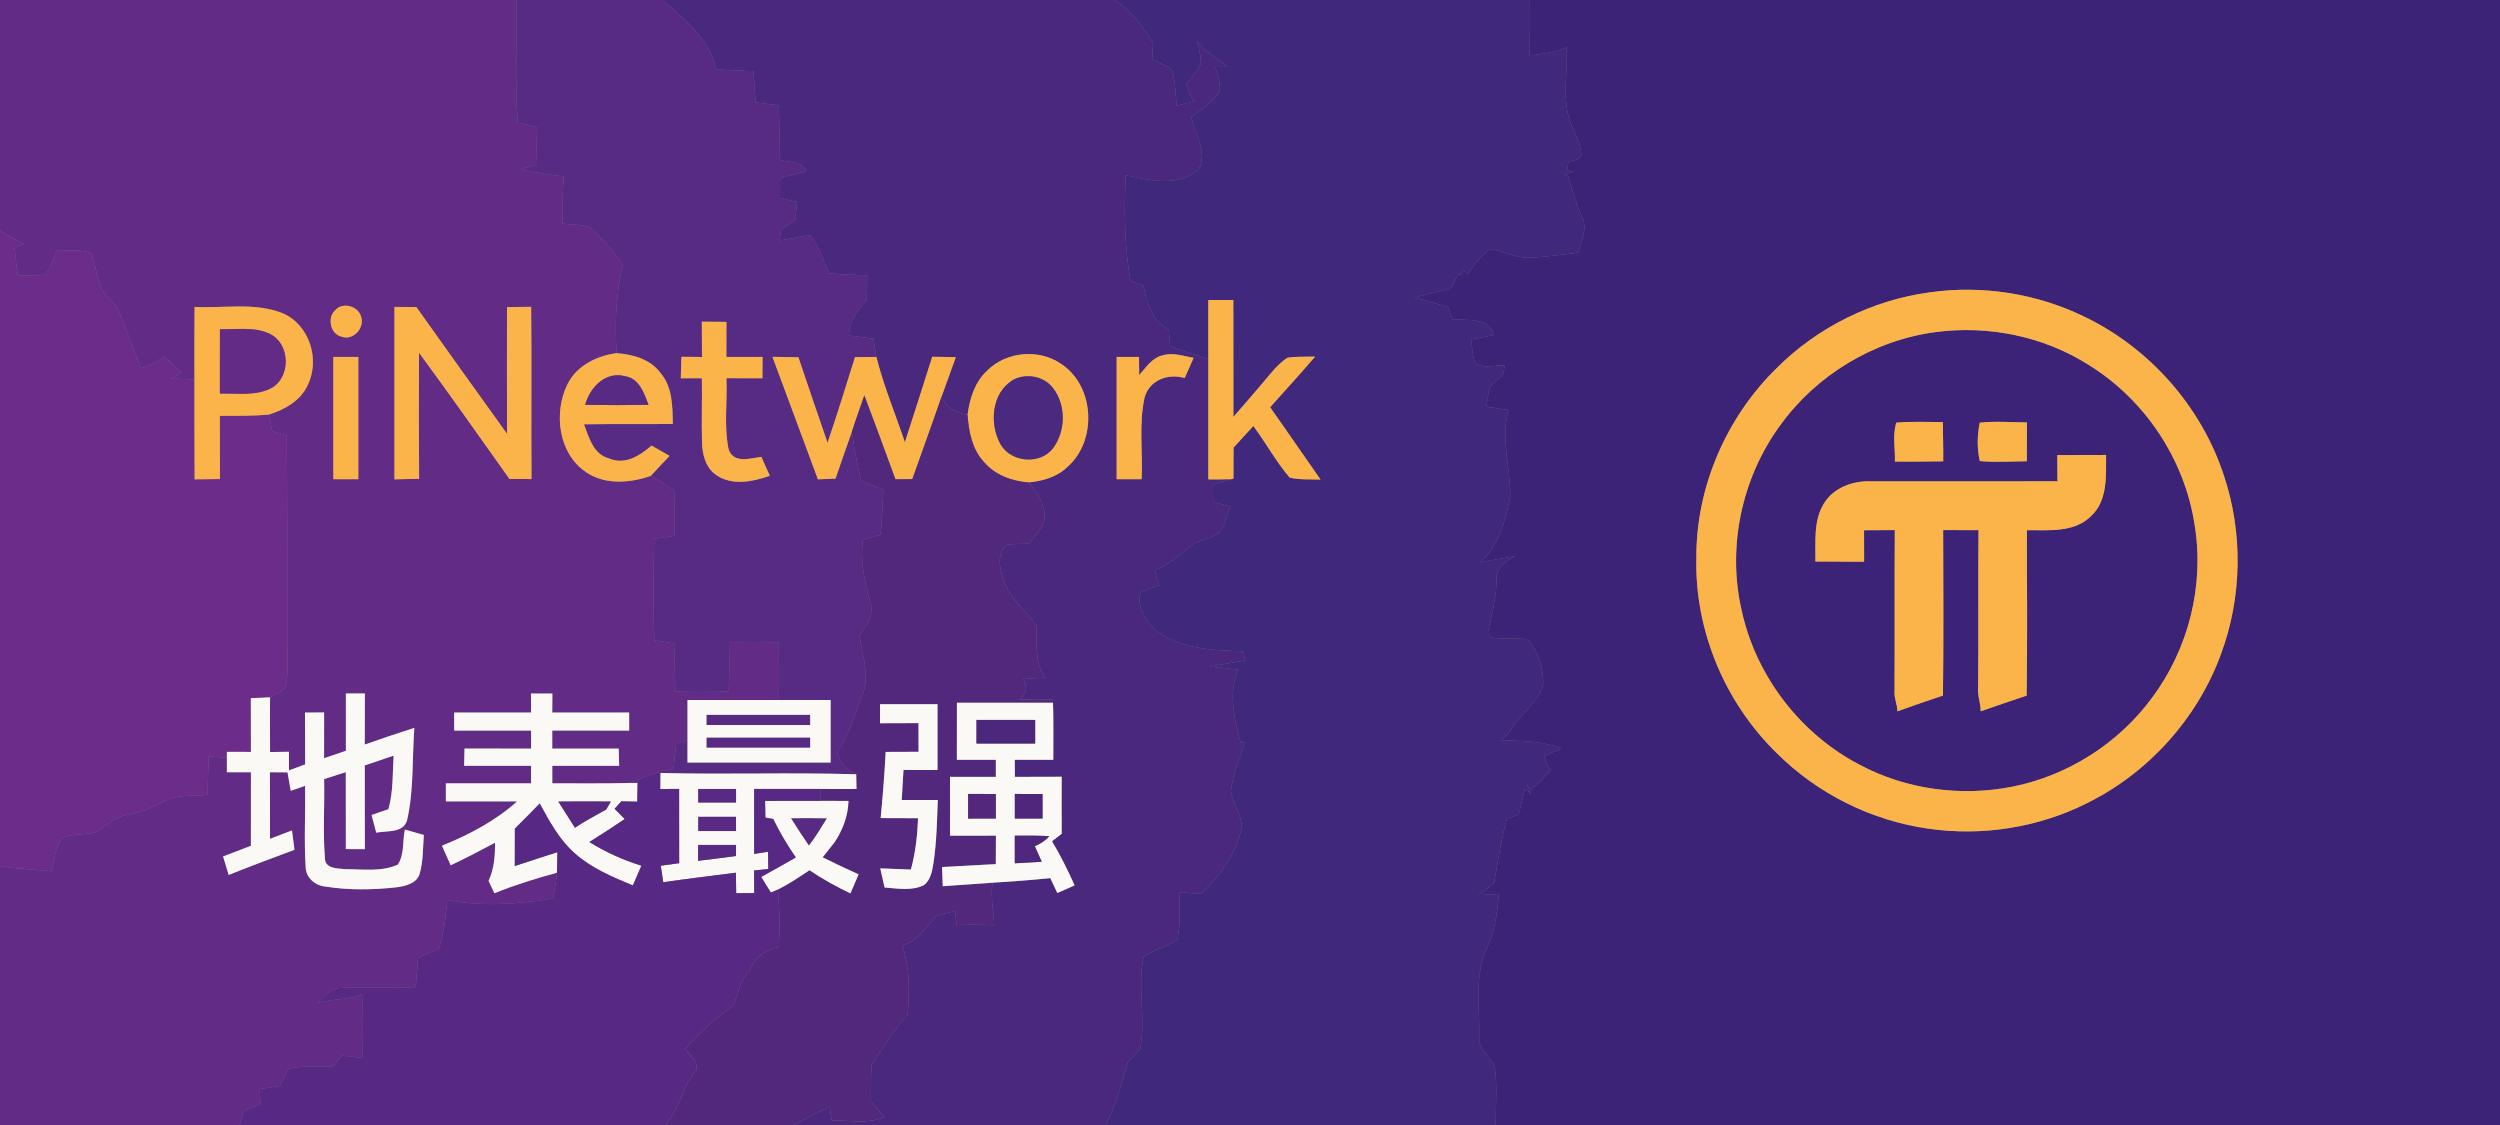 <?xml version="1.0" encoding="UTF-8" ?>
<!DOCTYPE svg PUBLIC "-//W3C//DTD SVG 1.1//EN" "http://www.w3.org/Graphics/SVG/1.1/DTD/svg11.dtd">
<svg width="600pt" height="270pt" viewBox="0 0 600 270" version="1.1" xmlns="http://www.w3.org/2000/svg">
<rect x="0" y="0" width="600" height="270" fill="#808080" stroke="none"/>
<g id="#612b86ff">
<path fill="#612b86" opacity="1.00" d=" M 0.00 0.00 L 123.92 0.00 C 124.12 9.80 123.53 19.60 124.24 29.39 C 125.80 29.77 127.36 30.17 128.93 30.55 C 128.79 33.51 128.77 36.48 128.89 39.44 C 127.55 39.85 126.21 40.26 124.88 40.67 C 128.32 41.37 131.80 41.94 135.30 42.33 C 135.02 46.09 134.99 49.86 134.99 53.63 C 137.72 54.17 141.22 53.44 143.13 55.92 C 145.41 58.31 147.58 60.82 149.52 63.49 C 147.77 70.47 147.57 77.61 147.98 84.76 C 143.23 85.39 138.44 87.73 136.21 92.18 C 132.80 99.06 133.98 108.87 140.70 113.35 C 145.29 116.43 151.20 115.94 156.19 114.21 C 158.13 115.28 159.99 116.49 161.80 117.77 C 161.87 121.37 161.94 124.98 161.87 128.59 C 160.25 128.82 158.63 129.05 157.01 129.29 C 156.84 137.41 156.73 145.54 157.03 153.67 C 158.62 153.92 160.20 154.18 161.79 154.43 C 161.88 158.27 161.98 162.12 162.09 165.96 C 166.36 166.12 170.63 166.10 174.90 165.97 C 175.00 162.02 175.13 158.07 175.20 154.12 C 179.10 154.07 183.00 154.07 186.90 154.13 C 186.95 158.75 187.01 163.38 186.92 168.00 C 179.61 168.00 172.31 168.00 165.00 168.00 C 165.00 171.24 165.00 174.47 165.00 177.71 C 164.32 177.89 162.95 178.25 162.27 178.42 C 162.06 180.47 161.85 182.51 161.63 184.56 C 160.19 184.85 158.76 185.15 157.35 185.51 C 155.23 186.11 153.26 187.11 151.22 187.90 C 145.00 188.10 138.77 187.97 132.55 188.00 C 132.55 186.59 132.55 185.19 132.55 183.79 C 137.90 183.78 143.25 183.78 148.60 183.79 C 148.56 182.41 148.52 181.04 148.49 179.66 C 143.17 179.67 137.85 179.66 132.54 179.67 C 132.54 178.22 132.54 176.78 132.54 175.33 C 138.69 175.34 144.84 175.33 151.00 175.34 C 151.00 173.89 151.00 172.44 151.00 171.00 C 144.85 171.00 138.70 170.99 132.54 171.00 C 132.55 169.48 132.56 167.96 132.57 166.44 C 130.85 166.44 129.14 166.44 127.43 166.44 C 127.44 167.96 127.45 169.47 127.46 171.00 C 121.30 170.99 115.15 171.00 109.00 171.00 C 109.00 172.45 109.00 173.90 109.00 175.35 C 115.16 175.34 121.31 175.35 127.46 175.34 C 127.46 176.78 127.46 178.22 127.46 179.67 C 122.14 179.65 116.82 179.65 111.49 179.64 C 111.46 181.03 111.43 182.41 111.39 183.80 C 116.75 183.78 122.10 183.79 127.45 183.79 C 127.45 185.19 127.45 186.59 127.45 188.00 C 120.63 188.00 113.82 188.00 107.00 188.00 C 107.00 189.45 107.00 190.89 107.01 192.34 C 112.70 192.35 118.40 192.33 124.10 192.34 C 118.85 197.06 112.57 200.33 106.07 202.97 C 106.76 204.54 107.47 206.10 108.17 207.67 C 111.77 205.97 115.30 204.13 118.80 202.25 C 118.83 205.37 118.61 208.52 117.26 211.39 C 117.71 212.39 118.18 213.38 118.65 214.38 C 123.54 212.39 128.59 210.83 133.68 209.45 C 133.47 211.53 133.11 213.60 132.74 215.66 C 124.35 216.94 115.78 217.69 107.38 215.99 C 106.88 219.86 106.65 223.81 105.41 227.54 C 103.76 228.38 102.06 229.13 100.35 229.86 C 100.14 232.21 99.95 234.56 99.76 236.92 C 93.82 237.21 87.87 236.78 81.93 237.10 C 79.40 237.03 77.78 239.21 76.17 240.81 C 79.66 239.57 83.48 240.18 86.88 238.56 C 87.20 243.66 87.16 248.78 86.94 253.89 C 85.33 253.68 83.70 253.55 82.09 253.35 C 81.34 254.22 80.58 255.09 79.83 255.97 C 76.35 255.93 72.83 255.76 69.39 256.44 C 68.53 257.77 67.82 259.20 67.14 260.64 C 65.53 260.89 63.92 261.14 62.31 261.38 C 62.37 262.61 62.44 263.84 62.51 265.07 C 61.19 265.59 59.87 266.12 58.55 266.65 C 58.22 267.77 57.87 268.88 57.50 270.00 L 0.00 270.00 L 0.00 207.84 C 4.10 208.63 8.27 208.64 12.41 209.11 C 13.18 206.41 13.11 203.18 15.08 201.01 C 17.58 200.07 20.34 200.44 22.89 199.71 C 25.57 198.18 27.90 195.81 31.10 195.44 C 34.78 194.93 37.92 192.89 41.28 191.48 C 44.07 190.86 46.95 190.96 49.79 190.81 C 49.89 187.71 49.98 184.61 50.08 181.51 C 51.53 181.63 52.99 181.75 54.45 181.87 C 54.45 183.03 54.45 184.19 54.45 185.35 C 56.37 185.34 58.29 185.36 60.22 185.35 C 60.21 191.24 60.21 197.12 60.21 203.00 C 57.98 203.85 55.76 204.70 53.54 205.55 C 53.99 207.03 54.43 208.51 54.88 209.99 C 60.11 207.89 65.39 205.92 70.67 203.95 C 70.48 202.40 70.28 200.86 70.08 199.31 C 68.32 199.98 66.56 200.65 64.80 201.32 C 64.79 195.99 64.79 190.67 64.78 185.34 C 66.19 185.35 67.59 185.36 69.00 185.37 C 69.26 186.84 69.52 188.32 69.78 189.79 C 70.64 189.49 72.35 188.90 73.21 188.60 C 73.35 195.09 72.93 201.60 73.36 208.08 C 73.38 210.56 75.53 212.48 77.90 212.75 C 83.57 213.66 89.40 213.60 95.10 212.96 C 97.23 212.68 99.94 212.10 100.70 209.77 C 101.59 206.73 101.48 203.52 101.72 200.39 C 100.20 199.95 98.69 199.52 97.17 199.09 C 96.58 201.85 97.10 205.14 95.46 207.51 C 91.57 209.29 87.04 208.60 82.87 208.60 C 81.06 208.41 78.02 208.53 77.98 205.98 C 77.46 199.66 77.94 193.31 77.79 186.98 C 79.52 186.41 81.26 185.87 82.99 185.31 C 83.00 191.47 83.00 197.63 83.00 203.78 C 84.52 203.79 86.05 203.79 87.57 203.80 C 87.53 197.10 87.56 190.40 87.55 183.70 C 89.85 182.92 92.16 182.13 94.47 181.35 C 94.20 185.64 94.41 190.04 93.21 194.22 C 91.85 194.65 90.52 195.15 89.18 195.61 C 89.55 197.02 89.93 198.43 90.30 199.84 C 92.83 199.31 96.83 200.04 97.71 196.81 C 99.35 189.58 98.89 182.05 99.44 174.69 C 95.45 175.97 91.48 177.30 87.54 178.70 C 87.55 174.61 87.55 170.53 87.57 166.44 C 86.05 166.44 84.53 166.43 83.01 166.43 C 82.99 171.02 83.00 175.61 83.01 180.20 C 81.26 180.79 79.52 181.38 77.78 181.97 C 77.79 178.31 77.79 174.65 77.79 170.99 C 76.26 170.99 74.73 171.00 73.20 171.01 C 73.21 175.15 73.22 179.30 73.24 183.45 C 71.94 183.93 70.64 184.42 69.35 184.90 C 69.35 183.41 69.35 181.91 69.35 180.42 C 67.84 180.44 66.33 180.46 64.82 180.49 C 64.82 176.11 64.74 171.73 64.82 167.36 C 66.06 166.71 67.30 166.05 68.41 165.19 C 69.49 161.24 68.85 157.06 68.94 153.02 C 68.99 136.85 68.96 120.68 68.82 104.52 C 67.66 104.16 66.49 103.81 65.33 103.46 C 65.08 102.13 64.82 100.81 64.56 99.49 C 68.25 98.32 71.98 96.28 73.73 92.66 C 76.95 86.45 74.34 77.89 67.74 75.14 C 61.06 72.52 53.69 74.03 46.70 73.67 C 46.68 79.47 46.63 85.26 46.67 91.06 C 44.79 90.98 42.90 90.92 41.02 90.85 C 41.87 90.39 42.73 89.94 43.58 89.49 C 42.18 88.15 40.77 86.82 39.33 85.52 C 37.74 86.89 35.88 87.85 33.84 88.35 C 31.88 83.52 30.14 78.61 28.17 73.78 C 26.90 72.40 25.56 71.06 24.47 69.53 C 23.22 66.77 23.00 63.68 22.01 60.84 C 19.39 59.72 16.45 60.21 13.68 60.02 C 12.82 62.03 12.25 64.23 10.84 65.95 C 8.65 66.09 6.45 66.12 4.25 66.10 C 3.99 63.86 3.73 61.62 3.46 59.38 C 4.02 59.19 5.16 58.80 5.73 58.60 C 3.79 57.57 1.86 56.53 0.00 55.36 L 0.00 0.00 M 80.47 74.43 C 78.47 76.24 79.25 80.17 81.98 80.80 C 84.69 81.84 87.55 78.75 86.68 76.09 C 86.10 73.50 82.25 72.37 80.47 74.43 M 94.67 73.66 C 94.66 87.46 94.67 101.26 94.67 115.05 C 96.64 114.98 98.61 114.95 100.59 114.92 C 100.50 104.83 100.51 94.75 100.57 84.66 C 107.93 94.67 115.08 104.82 122.27 114.95 C 124.03 114.96 125.79 114.96 127.56 114.97 C 127.46 101.19 127.62 87.42 127.48 73.64 C 125.54 73.66 123.61 73.68 121.68 73.70 C 121.66 83.84 121.66 93.98 121.69 104.12 C 114.43 93.99 107.13 83.88 99.93 73.70 C 98.18 73.69 96.43 73.67 94.67 73.66 M 80.00 85.67 C 79.99 95.45 80.00 105.22 80.00 115.00 C 82.00 115.00 84.00 115.00 86.00 115.00 C 86.00 105.22 86.00 95.45 86.00 85.67 C 84.00 85.67 82.00 85.67 80.00 85.67 Z" />
</g>
<g id="#572b84ff">
<path fill="#572b84" opacity="1.00" d=" M 123.92 0.00 L 159.12 0.00 C 164.31 4.70 170.38 9.41 171.86 16.66 C 174.85 16.85 177.84 16.97 180.84 17.07 C 180.99 19.58 181.16 22.08 181.34 24.58 C 183.20 24.80 185.06 25.04 186.93 25.26 C 186.99 29.61 187.16 33.97 187.19 38.33 C 189.36 39.08 192.66 38.53 193.53 41.21 C 191.39 41.60 189.30 42.17 187.23 42.82 C 187.21 44.37 187.20 45.93 187.20 47.49 C 188.56 47.81 189.91 48.14 191.27 48.47 C 191.13 49.88 191.05 51.30 190.88 52.71 C 189.78 53.57 188.59 54.31 187.44 55.09 C 187.33 55.96 187.23 56.82 187.13 57.69 C 189.57 57.30 192.01 56.88 194.44 56.41 C 196.59 59.15 197.66 62.45 198.96 65.63 C 202.02 65.85 205.08 65.97 208.14 66.07 C 208.12 68.06 208.10 70.06 207.96 72.05 C 205.91 74.57 203.61 76.98 203.77 80.51 C 205.73 80.77 207.68 81.03 209.64 81.29 C 209.85 82.75 210.07 84.21 210.33 85.67 C 208.62 85.65 206.91 85.72 205.20 85.71 C 203.07 92.59 200.92 99.46 198.61 106.27 C 196.27 99.43 193.90 92.60 191.61 85.74 C 189.53 85.70 187.46 85.67 185.39 85.64 C 189.01 95.44 192.69 105.23 196.30 115.04 C 197.71 114.98 199.12 114.93 200.53 114.87 C 201.78 111.09 203.15 107.35 204.46 103.59 C 204.95 107.55 205.79 111.45 206.59 115.35 C 208.40 116.09 210.21 116.83 212.01 117.58 C 211.77 121.17 211.70 124.78 211.34 128.37 C 209.93 128.74 208.53 129.12 207.12 129.51 C 206.34 134.79 207.64 139.95 208.98 145.02 C 209.87 147.88 207.63 150.27 206.30 152.56 C 206.85 157.29 209.01 162.32 206.89 166.93 C 205.05 171.56 203.76 176.47 200.92 180.63 C 201.49 183.12 203.30 184.70 205.49 185.83 C 189.82 185.34 174.14 185.93 158.47 185.51 L 157.35 185.51 C 158.76 185.15 160.19 184.85 161.63 184.56 C 161.85 182.51 162.06 180.47 162.27 178.42 C 162.95 178.25 164.32 177.89 165.00 177.71 C 165.00 179.47 165.00 181.23 165.00 183.00 C 176.45 183.00 187.90 183.00 199.35 183.00 C 199.35 178.00 199.35 173.00 199.35 168.00 C 195.21 168.00 191.06 168.00 186.92 168.00 C 187.01 163.38 186.95 158.75 186.90 154.13 C 183.00 154.07 179.10 154.07 175.20 154.12 C 175.13 158.07 175.00 162.02 174.90 165.97 C 170.63 166.10 166.36 166.12 162.09 165.96 C 161.98 162.12 161.88 158.27 161.79 154.43 C 160.20 154.18 158.62 153.92 157.03 153.67 C 156.73 145.54 156.84 137.41 157.01 129.29 C 158.63 129.05 160.25 128.82 161.87 128.59 C 161.94 124.98 161.87 121.37 161.80 117.77 C 159.99 116.49 158.13 115.28 156.19 114.21 C 157.67 112.59 159.19 111.00 160.70 109.41 C 159.26 108.58 157.81 107.76 156.37 106.94 C 153.59 109.38 149.98 111.68 146.17 110.03 C 142.40 109.04 141.34 105.02 140.16 101.83 C 147.27 101.73 154.37 101.82 161.48 101.75 C 161.39 97.56 161.43 92.92 158.54 89.54 C 156.11 86.20 151.90 85.06 147.98 84.76 C 147.57 77.61 147.77 70.47 149.52 63.49 C 147.58 60.82 145.41 58.31 143.13 55.92 C 141.22 53.44 137.72 54.17 134.99 53.63 C 134.99 49.86 135.02 46.09 135.30 42.33 C 131.80 41.94 128.32 41.37 124.88 40.67 C 126.21 40.26 127.55 39.85 128.89 39.44 C 128.77 36.48 128.79 33.51 128.93 30.55 C 127.36 30.17 125.80 29.77 124.24 29.39 C 123.53 19.60 124.12 9.80 123.92 0.00 M 168.44 77.20 C 168.45 80.03 168.46 82.85 168.48 85.68 C 166.83 85.67 165.18 85.65 163.54 85.63 C 163.48 87.35 163.45 89.06 163.39 90.78 C 165.08 90.78 166.76 90.78 168.45 90.78 C 168.53 95.86 168.35 100.95 168.48 106.03 C 168.53 109.02 169.34 112.35 172.00 114.08 C 175.83 116.63 180.71 115.60 184.75 114.18 C 184.07 112.67 183.38 111.17 182.73 109.65 C 180.07 109.99 176.10 111.33 174.88 107.89 C 173.70 102.28 174.59 96.46 174.34 90.77 C 177.22 90.78 180.10 90.78 182.98 90.79 C 182.99 89.08 183.00 87.37 183.01 85.67 C 180.11 85.67 177.22 85.66 174.33 85.67 C 174.34 82.86 174.34 80.06 174.34 77.25 C 172.37 77.23 170.41 77.22 168.44 77.20 Z" />
</g>
<g id="#4a287eff">
<path fill="#4a287e" opacity="1.00" d=" M 159.12 0.00 L 267.32 0.00 C 271.40 2.41 274.22 6.34 276.73 10.26 C 276.65 11.58 276.58 12.89 276.52 14.21 C 278.14 14.95 279.76 15.72 281.26 16.70 C 282.08 19.51 282.14 22.46 282.39 25.35 C 283.84 24.99 285.29 24.64 286.75 24.29 C 285.48 23.26 285.39 21.55 284.74 20.15 C 285.94 18.59 287.35 17.13 288.19 15.32 C 288.29 13.46 287.73 11.64 287.34 9.84 C 289.15 12.63 292.33 13.81 294.62 16.06 C 293.66 16.07 292.71 16.07 291.75 16.07 C 292.02 18.14 293.41 20.33 292.44 22.36 C 290.78 24.77 288.24 26.35 285.92 28.05 C 286.65 32.14 290.00 36.64 287.65 40.69 C 282.89 44.94 275.82 43.32 270.19 42.05 C 269.75 50.53 269.87 59.05 271.31 67.44 C 272.33 67.79 273.35 68.15 274.38 68.51 C 275.33 72.59 276.39 77.10 280.51 79.11 C 280.62 80.46 280.75 81.81 280.84 83.17 C 283.89 84.17 286.93 85.20 289.99 86.20 C 290.00 95.82 289.99 105.44 290.00 115.05 C 291.80 115.05 293.59 115.06 295.39 115.01 C 293.95 115.43 292.52 115.91 291.09 116.37 C 291.11 117.74 291.14 119.10 291.16 120.47 C 292.54 120.83 293.92 121.20 295.31 121.57 C 294.40 123.62 294.02 125.95 292.71 127.80 C 290.39 129.63 286.95 129.50 284.89 131.71 C 282.60 133.78 280.07 135.70 277.20 136.83 C 277.46 138.07 277.83 139.28 278.23 140.49 C 276.77 140.99 275.30 141.43 273.87 142.02 C 272.54 144.95 274.73 148.30 276.57 150.55 C 282.49 155.79 290.87 156.09 298.37 156.31 C 298.49 156.87 298.74 157.98 298.87 158.54 C 295.96 158.94 293.08 159.55 290.17 159.98 C 292.50 160.21 294.83 160.44 297.16 160.71 C 294.70 166.40 296.28 172.58 297.76 178.28 L 298.65 178.15 C 297.57 182.03 295.87 185.77 295.41 189.81 C 295.82 192.80 297.83 195.38 298.06 198.39 C 296.79 204.68 292.92 210.17 288.27 214.48 C 286.56 214.36 284.84 214.30 283.13 214.21 C 283.12 217.97 283.36 221.79 282.57 225.50 C 280.03 227.16 277.03 227.96 274.46 229.57 C 272.90 236.88 275.09 244.44 273.63 251.75 C 272.67 252.82 271.66 253.85 270.68 254.91 C 269.19 260.03 267.87 265.27 265.33 270.00 L 190.43 270.00 C 193.31 268.47 196.27 267.08 199.16 265.55 C 199.30 266.65 199.44 267.76 199.58 268.87 C 203.77 268.87 208.27 269.85 212.24 268.09 C 211.21 266.82 210.12 265.61 209.03 264.40 C 208.99 261.48 209.01 258.57 209.16 255.66 C 211.89 251.53 214.35 247.16 217.81 243.58 C 218.34 237.98 218.36 232.29 216.57 226.90 C 220.33 225.84 222.26 222.42 224.74 219.75 C 226.22 219.35 227.72 219.01 229.21 218.61 C 229.33 219.74 229.46 220.87 229.59 222.01 C 232.59 221.90 235.60 221.89 238.61 222.06 C 238.46 218.65 237.70 215.26 238.20 211.85 C 242.83 211.57 247.46 211.22 252.07 210.75 C 252.63 211.94 253.20 213.12 253.76 214.32 C 255.14 213.70 256.53 213.09 257.91 212.49 C 256.28 208.87 254.52 205.30 252.48 201.90 C 253.25 201.29 254.03 200.69 254.81 200.10 C 254.78 195.54 254.78 190.98 254.80 186.42 C 251.06 186.44 247.31 186.44 243.57 186.45 C 243.56 185.42 243.54 183.37 243.54 182.35 C 246.62 182.35 249.70 182.36 252.79 182.36 C 252.78 177.79 252.88 173.22 252.72 168.65 L 252.67 167.90 C 250.00 167.76 247.33 167.81 244.67 167.89 C 246.36 166.62 246.72 164.80 245.58 162.98 C 247.34 162.84 249.10 162.71 250.87 162.64 C 248.16 158.97 249.00 154.44 248.74 150.21 C 246.16 146.46 242.19 143.60 240.83 139.08 C 239.91 136.40 239.10 132.74 241.67 130.69 C 243.42 130.58 245.17 130.49 246.92 130.50 C 248.33 128.53 250.38 126.73 250.74 124.22 C 250.89 120.95 248.78 118.21 246.87 115.78 C 250.19 115.44 253.62 114.52 256.09 112.14 C 263.38 105.88 262.79 92.65 254.68 87.34 C 249.36 83.66 241.51 84.34 236.94 88.93 C 233.96 91.68 232.70 95.71 232.21 99.62 C 229.50 99.05 227.06 97.88 225.99 95.15 C 227.14 92.01 228.28 88.86 229.40 85.71 C 227.51 85.68 225.62 85.65 223.74 85.62 C 221.58 92.48 219.37 99.31 217.17 106.15 C 214.89 99.32 212.08 92.66 210.33 85.67 C 210.07 84.21 209.85 82.75 209.64 81.29 C 207.68 81.03 205.73 80.77 203.77 80.51 C 203.61 76.98 205.91 74.57 207.96 72.05 C 208.10 70.06 208.12 68.06 208.14 66.07 C 205.08 65.97 202.02 65.85 198.96 65.63 C 197.66 62.45 196.59 59.15 194.44 56.41 C 192.01 56.88 189.57 57.30 187.13 57.69 C 187.23 56.82 187.33 55.96 187.44 55.09 C 188.59 54.31 189.78 53.57 190.88 52.71 C 191.05 51.30 191.13 49.88 191.27 48.47 C 189.91 48.14 188.56 47.81 187.20 47.49 C 187.20 45.93 187.21 44.37 187.23 42.82 C 189.30 42.17 191.39 41.60 193.53 41.21 C 192.66 38.53 189.36 39.08 187.19 38.33 C 187.16 33.97 186.99 29.61 186.93 25.26 C 185.06 25.04 183.20 24.80 181.34 24.58 C 181.16 22.08 180.99 19.58 180.84 17.07 C 177.84 16.97 174.85 16.85 171.86 16.66 C 170.38 9.41 164.31 4.70 159.12 0.00 M 273.41 90.03 C 273.40 88.57 273.38 87.12 273.36 85.67 C 271.57 85.66 269.79 85.66 268.00 85.66 C 268.00 95.44 268.00 105.22 268.00 115.00 C 270.00 115.00 272.00 115.00 274.00 115.00 C 274.28 108.50 273.30 101.88 274.68 95.48 C 275.80 91.22 280.35 89.53 284.32 90.74 C 285.04 89.12 285.75 87.50 286.47 85.88 C 284.04 85.47 281.53 84.54 279.06 85.28 C 276.51 85.85 275.03 88.19 273.41 90.03 Z" />
</g>
<g id="#40287cff">
<path fill="#40287c" opacity="1.00" d=" M 267.32 0.00 L 367.00 0.00 C 366.96 4.42 366.99 8.85 367.06 13.27 C 370.09 13.00 373.14 12.59 375.96 11.36 C 376.37 17.68 374.62 24.40 377.27 30.36 C 378.19 32.33 379.25 34.32 379.47 36.52 C 379.89 38.31 377.62 38.42 376.44 38.84 C 376.35 39.35 376.17 40.36 376.08 40.87 L 377.68 41.18 L 375.38 41.79 L 376.30 42.22 C 377.41 45.55 378.23 48.95 379.73 52.15 C 381.08 54.93 379.46 57.87 378.84 60.62 C 374.91 61.09 371.00 61.74 367.04 61.83 C 363.71 61.98 360.73 60.22 357.50 59.76 C 355.40 61.41 353.73 63.54 352.29 65.78 L 351.06 64.82 L 350.45 66.15 L 350.09 65.47 C 349.46 66.75 348.83 68.04 348.20 69.32 C 345.29 69.97 342.38 70.63 339.51 71.42 C 342.21 72.08 344.85 72.94 347.54 73.67 C 347.88 74.65 348.22 75.64 348.56 76.63 C 352.12 76.98 357.27 75.95 358.53 80.42 C 356.70 80.77 354.88 81.13 353.06 81.47 C 353.28 83.32 353.44 85.20 353.95 87.00 C 355.88 88.69 358.76 87.53 361.11 87.75 C 361.04 88.23 360.90 89.20 360.83 89.69 C 359.65 90.87 358.27 91.91 357.35 93.33 C 357.16 94.76 356.99 96.19 356.71 97.61 C 358.48 97.87 360.24 98.14 362.02 98.40 C 360.10 105.33 362.57 112.30 362.45 119.25 C 361.36 124.96 359.60 131.01 355.18 135.08 C 357.95 134.33 360.81 134.02 363.62 133.47 C 361.59 134.65 358.96 136.22 359.18 138.94 C 359.19 143.33 358.03 147.54 357.08 151.78 C 357.30 152.09 357.72 152.73 357.93 153.04 C 360.83 153.34 363.75 153.19 366.66 153.38 C 369.21 156.36 370.48 160.47 370.38 164.36 C 369.17 168.68 365.07 171.14 362.82 174.82 C 362.21 175.98 361.18 176.82 360.22 177.67 C 365.13 177.82 370.13 177.78 374.77 179.65 C 373.34 180.25 371.93 180.85 370.51 181.45 C 371.02 182.62 371.53 183.79 372.05 184.97 C 370.63 186.59 369.10 188.10 367.49 189.53 L 366.40 188.18 L 367.48 190.77 L 366.04 189.04 C 365.53 191.17 365.03 193.30 364.52 195.43 C 363.55 195.82 362.58 196.21 361.61 196.61 C 360.23 201.63 359.50 206.79 358.59 211.91 C 357.39 212.90 356.18 213.85 354.98 214.82 C 356.56 214.72 358.14 214.63 359.72 214.54 C 359.38 218.80 358.85 223.12 357.06 227.05 C 353.71 233.86 355.19 241.69 355.01 249.00 C 354.77 252.28 358.47 253.92 358.87 256.99 C 359.34 261.31 358.95 265.66 358.98 270.00 L 265.33 270.00 C 267.87 265.27 269.19 260.03 270.68 254.91 C 271.66 253.85 272.67 252.82 273.63 251.75 C 275.09 244.44 272.90 236.88 274.46 229.57 C 277.03 227.96 280.03 227.16 282.57 225.50 C 283.36 221.79 283.12 217.97 283.13 214.21 C 284.84 214.30 286.56 214.36 288.27 214.48 C 292.92 210.17 296.79 204.68 298.06 198.39 C 297.83 195.38 295.82 192.80 295.41 189.81 C 295.87 185.77 297.57 182.03 298.65 178.15 L 297.76 178.28 C 296.28 172.58 294.70 166.40 297.16 160.71 C 294.83 160.44 292.50 160.21 290.17 159.98 C 293.08 159.55 295.96 158.94 298.87 158.54 C 298.74 157.98 298.49 156.87 298.37 156.31 C 290.87 156.09 282.49 155.79 276.57 150.55 C 274.73 148.30 272.54 144.95 273.87 142.02 C 275.30 141.43 276.77 140.99 278.23 140.49 C 277.83 139.28 277.46 138.07 277.20 136.83 C 280.07 135.70 282.60 133.78 284.89 131.71 C 286.95 129.50 290.39 129.63 292.71 127.80 C 294.02 125.95 294.40 123.62 295.31 121.57 C 293.92 121.20 292.54 120.83 291.16 120.47 C 291.14 119.10 291.11 117.74 291.09 116.37 C 292.52 115.91 293.95 115.43 295.39 115.01 L 296.02 114.90 C 296.02 112.41 296.03 109.91 296.05 107.42 C 297.64 105.70 299.22 103.97 300.80 102.24 C 303.84 106.28 306.22 110.81 309.55 114.64 C 311.97 115.18 314.47 115.01 316.93 115.10 C 315.71 113.36 314.51 111.62 313.30 109.88 C 310.46 105.84 307.69 101.76 304.83 97.73 C 308.45 93.71 312.09 89.70 315.62 85.59 C 313.39 85.63 311.15 85.53 308.95 85.87 C 306.57 87.46 304.85 89.78 303.03 91.93 C 300.69 94.64 298.40 97.39 296.02 100.06 C 296.02 90.71 296.00 81.35 296.00 72.00 C 294.00 72.00 292.00 72.00 290.00 72.00 C 290.00 76.73 289.99 81.47 289.99 86.20 C 286.93 85.20 283.89 84.17 280.84 83.17 C 280.75 81.81 280.62 80.46 280.51 79.11 C 276.39 77.10 275.33 72.59 274.38 68.51 C 273.35 68.15 272.33 67.79 271.31 67.44 C 269.87 59.05 269.75 50.53 270.19 42.05 C 275.82 43.32 282.89 44.94 287.65 40.69 C 290.00 36.64 286.65 32.14 285.92 28.05 C 288.24 26.35 290.78 24.77 292.44 22.36 C 293.41 20.33 292.02 18.14 291.75 16.07 C 292.71 16.07 293.66 16.07 294.62 16.06 C 292.33 13.81 289.15 12.63 287.34 9.84 C 287.73 11.64 288.29 13.46 288.19 15.32 C 287.35 17.13 285.94 18.59 284.74 20.15 C 285.39 21.55 285.48 23.26 286.75 24.29 C 285.29 24.64 283.84 24.99 282.39 25.35 C 282.14 22.46 282.08 19.51 281.26 16.70 C 279.76 15.72 278.14 14.95 276.52 14.21 C 276.58 12.89 276.65 11.58 276.73 10.26 C 274.22 6.34 271.40 2.41 267.32 0.00 Z" />
</g>
<g id="#3c2377ff">
<path fill="#3c2377" opacity="1.00" d=" M 367.00 0.00 L 600.00 0.00 L 600.00 270.00 L 358.98 270.00 C 358.95 265.66 359.34 261.31 358.87 256.99 C 358.47 253.92 354.77 252.28 355.01 249.00 C 355.19 241.69 353.71 233.86 357.06 227.05 C 358.85 223.12 359.38 218.80 359.72 214.54 C 358.14 214.63 356.56 214.72 354.98 214.82 C 356.18 213.85 357.39 212.90 358.59 211.91 C 359.50 206.79 360.23 201.63 361.61 196.61 C 362.58 196.21 363.55 195.82 364.52 195.43 C 365.03 193.30 365.53 191.17 366.04 189.04 L 367.48 190.77 L 366.40 188.18 L 367.49 189.53 C 369.10 188.10 370.63 186.59 372.05 184.97 C 371.53 183.79 371.02 182.62 370.51 181.45 C 371.93 180.85 373.34 180.25 374.77 179.65 C 370.13 177.78 365.13 177.82 360.22 177.67 C 361.18 176.82 362.21 175.98 362.82 174.82 C 365.07 171.14 369.17 168.68 370.38 164.36 C 370.48 160.47 369.21 156.36 366.66 153.38 C 363.75 153.19 360.83 153.34 357.93 153.04 C 357.72 152.73 357.30 152.09 357.08 151.78 C 358.03 147.54 359.19 143.33 359.18 138.94 C 358.96 136.22 361.59 134.65 363.62 133.47 C 360.81 134.02 357.95 134.33 355.18 135.08 C 359.60 131.01 361.36 124.96 362.45 119.25 C 362.57 112.30 360.10 105.33 362.02 98.40 C 360.24 98.14 358.48 97.87 356.71 97.61 C 356.99 96.19 357.16 94.76 357.35 93.33 C 358.27 91.91 359.65 90.87 360.83 89.69 C 360.90 89.20 361.04 88.23 361.11 87.75 C 358.76 87.53 355.88 88.69 353.95 87.00 C 353.44 85.20 353.28 83.32 353.06 81.47 C 354.88 81.13 356.70 80.77 358.53 80.42 C 357.27 75.95 352.12 76.98 348.56 76.63 C 348.22 75.64 347.88 74.65 347.54 73.67 C 344.85 72.94 342.21 72.08 339.51 71.42 C 342.38 70.63 345.29 69.97 348.20 69.32 C 348.83 68.04 349.46 66.75 350.09 65.47 L 350.45 66.15 L 351.06 64.82 L 352.29 65.78 C 353.73 63.54 355.40 61.41 357.50 59.76 C 360.73 60.22 363.71 61.98 367.04 61.83 C 371.00 61.74 374.91 61.09 378.84 60.62 C 379.46 57.87 381.08 54.93 379.73 52.15 C 378.23 48.95 377.41 45.55 376.30 42.22 L 375.38 41.79 L 377.68 41.18 L 376.08 40.87 C 376.17 40.36 376.35 39.35 376.44 38.84 C 377.62 38.42 379.89 38.31 379.47 36.52 C 379.25 34.32 378.19 32.33 377.27 30.36 C 374.62 24.40 376.37 17.68 375.96 11.36 C 373.14 12.59 370.09 13.00 367.06 13.27 C 366.99 8.85 366.96 4.42 367.00 0.00 M 463.17 70.16 C 449.35 72.02 436.19 78.52 426.35 88.40 C 414.26 100.25 407.00 117.03 407.13 134.00 C 406.72 151.33 413.98 168.58 426.34 180.67 C 436.16 190.51 449.24 197.01 463.00 198.91 C 475.82 200.72 489.17 198.61 500.76 192.82 C 515.57 185.55 527.41 172.43 533.05 156.92 C 538.11 143.27 538.35 127.90 533.72 114.09 C 528.29 97.51 515.81 83.42 500.07 75.92 C 488.70 70.42 475.67 68.39 463.17 70.16 Z" />
<path fill="#3c2377" opacity="1.00" d=" M 464.54 79.70 C 477.25 78.01 490.52 80.72 501.35 87.62 C 514.77 95.93 524.31 110.24 526.69 125.86 C 529.12 140.36 525.28 155.75 516.46 167.50 C 508.46 178.40 496.31 186.12 483.07 188.79 C 470.72 191.25 457.53 189.51 446.39 183.58 C 432.20 176.23 421.57 162.44 418.07 146.84 C 414.43 131.55 417.94 114.81 427.20 102.14 C 435.91 90.00 449.72 81.66 464.54 79.70 M 455.12 101.43 C 454.17 104.44 454.87 107.67 454.78 110.78 C 458.64 110.83 462.51 110.74 466.37 110.72 C 466.43 107.58 466.28 104.44 466.28 101.30 C 462.56 101.29 458.83 101.12 455.12 101.43 M 475.14 101.44 C 474.52 104.46 474.45 107.64 475.16 110.65 C 478.90 111.01 482.67 110.73 486.43 110.70 C 486.45 107.60 486.47 104.49 486.47 101.39 C 482.69 101.36 478.90 101.03 475.14 101.44 M 493.75 109.22 C 493.75 111.31 493.77 113.41 493.79 115.51 C 478.85 115.52 463.92 115.54 448.98 115.52 C 444.68 115.35 440.08 117.03 437.75 120.82 C 435.16 124.98 435.79 130.10 435.69 134.76 C 439.59 134.77 443.48 134.81 447.39 134.82 C 447.37 132.30 447.36 129.78 447.37 127.26 C 449.83 127.25 452.29 127.24 454.75 127.22 C 454.67 140.13 454.76 153.05 454.69 165.96 C 454.55 167.60 455.40 169.08 455.36 170.72 C 459.00 169.43 462.64 168.14 466.31 166.93 C 466.48 153.69 466.39 140.45 466.36 127.22 C 469.18 127.22 472.02 127.23 474.85 127.23 C 474.72 139.80 474.88 152.38 474.75 164.96 C 474.53 166.92 475.42 168.77 475.35 170.72 C 479.03 169.45 482.69 168.16 486.39 166.95 C 486.59 153.71 486.47 140.48 486.45 127.24 C 491.66 127.20 497.76 127.91 501.81 123.90 C 505.89 120.17 505.43 114.21 505.46 109.19 C 501.55 109.20 497.65 109.22 493.75 109.22 Z" />
</g>
<g id="#6b2c8aff">
<path fill="#6b2c8a" opacity="1.00" d=" M 0.00 55.36 C 1.86 56.53 3.79 57.57 5.73 58.60 C 5.16 58.80 4.02 59.19 3.46 59.38 C 3.73 61.62 3.99 63.86 4.25 66.10 C 6.45 66.12 8.65 66.09 10.84 65.95 C 12.25 64.23 12.82 62.03 13.68 60.02 C 16.45 60.21 19.39 59.72 22.01 60.84 C 23.00 63.68 23.22 66.77 24.47 69.53 C 25.56 71.06 26.90 72.40 28.17 73.78 C 30.14 78.61 31.88 83.52 33.84 88.35 C 35.88 87.85 37.74 86.89 39.33 85.52 C 40.77 86.82 42.18 88.15 43.58 89.49 C 42.73 89.94 41.87 90.39 41.02 90.85 C 42.90 90.92 44.79 90.98 46.67 91.06 C 46.69 99.05 46.65 107.05 46.71 115.04 C 48.74 115.01 50.76 114.99 52.78 114.97 C 52.77 109.91 52.78 104.86 52.77 99.80 C 56.70 99.79 60.65 99.86 64.56 99.49 C 64.82 100.81 65.08 102.13 65.33 103.46 C 66.49 103.81 67.66 104.16 68.82 104.52 C 68.96 120.68 68.99 136.85 68.94 153.02 C 68.85 157.06 69.49 161.24 68.41 165.19 C 67.30 166.05 66.06 166.71 64.82 167.36 C 63.28 167.46 61.74 167.49 60.20 167.55 C 60.22 171.85 60.22 176.15 60.22 180.46 C 58.29 180.45 56.37 180.45 54.45 180.44 C 54.45 180.80 54.45 181.52 54.45 181.87 C 52.99 181.75 51.53 181.63 50.08 181.51 C 49.98 184.61 49.89 187.71 49.79 190.81 C 46.95 190.96 44.07 190.86 41.28 191.48 C 37.92 192.89 34.78 194.93 31.10 195.44 C 27.90 195.81 25.57 198.18 22.89 199.71 C 20.34 200.44 17.58 200.07 15.08 201.01 C 13.11 203.18 13.18 206.41 12.41 209.11 C 8.27 208.64 4.10 208.63 0.00 207.84 L 0.00 55.36 Z" />
</g>
<g id="#fbb44aff">
<path fill="#fbb44a" opacity="1.00" d=" M 463.17 70.16 C 475.67 68.39 488.70 70.42 500.07 75.92 C 515.81 83.42 528.29 97.51 533.72 114.09 C 538.35 127.90 538.11 143.27 533.05 156.92 C 527.41 172.43 515.57 185.55 500.76 192.82 C 489.17 198.61 475.82 200.72 463.00 198.91 C 449.24 197.01 436.16 190.51 426.34 180.67 C 413.98 168.58 406.72 151.33 407.13 134.00 C 407.00 117.03 414.26 100.25 426.35 88.40 C 436.19 78.52 449.35 72.02 463.17 70.16 M 464.54 79.70 C 449.72 81.66 435.91 90.00 427.20 102.14 C 417.94 114.81 414.43 131.55 418.07 146.84 C 421.57 162.44 432.20 176.23 446.39 183.58 C 457.53 189.51 470.72 191.25 483.07 188.79 C 496.31 186.12 508.46 178.40 516.46 167.50 C 525.28 155.75 529.12 140.36 526.69 125.86 C 524.31 110.24 514.77 95.93 501.35 87.62 C 490.52 80.72 477.25 78.01 464.54 79.70 Z" />
<path fill="#fbb44a" opacity="1.00" d=" M 290.00 72.00 C 292.00 72.00 294.00 72.00 296.00 72.00 C 296.00 81.35 296.02 90.71 296.02 100.06 C 298.40 97.39 300.69 94.64 303.03 91.93 C 304.85 89.78 306.57 87.46 308.95 85.87 C 311.15 85.53 313.39 85.63 315.62 85.59 C 312.09 89.70 308.45 93.71 304.83 97.73 C 307.69 101.76 310.46 105.84 313.30 109.88 C 314.51 111.62 315.71 113.36 316.93 115.10 C 314.47 115.01 311.97 115.18 309.55 114.64 C 306.22 110.81 303.84 106.28 300.80 102.24 C 299.22 103.97 297.64 105.70 296.05 107.42 C 296.03 109.91 296.02 112.41 296.02 114.90 L 295.39 115.01 C 293.59 115.06 291.80 115.05 290.00 115.05 C 289.99 105.44 290.00 95.82 289.99 86.20 C 289.99 81.47 290.00 76.73 290.00 72.00 Z" />
<path fill="#fbb44a" opacity="1.00" d=" M 46.67 91.06 C 46.63 85.26 46.68 79.47 46.70 73.67 C 53.69 74.03 61.06 72.52 67.74 75.14 C 74.34 77.89 76.95 86.45 73.73 92.66 C 71.98 96.28 68.25 98.32 64.56 99.49 C 60.65 99.86 56.70 99.79 52.77 99.80 C 52.78 104.86 52.77 109.91 52.78 114.97 C 50.76 114.99 48.74 115.01 46.71 115.04 C 46.65 107.05 46.69 99.05 46.67 91.06 M 52.78 79.01 C 52.78 84.16 52.78 89.31 52.77 94.47 C 56.85 94.34 61.29 95.12 65.06 93.17 C 69.85 90.62 69.70 82.59 64.86 80.18 C 61.14 78.31 56.78 79.14 52.78 79.01 Z" />
<path fill="#fbb44a" opacity="1.00" d=" M 80.47 74.43 C 82.25 72.37 86.10 73.50 86.68 76.09 C 87.55 78.75 84.69 81.84 81.98 80.80 C 79.25 80.17 78.47 76.24 80.47 74.43 Z" />
<path fill="#fbb44a" opacity="1.00" d=" M 94.67 73.66 C 96.43 73.67 98.18 73.69 99.93 73.70 C 107.13 83.88 114.43 93.99 121.69 104.12 C 121.66 93.98 121.66 83.84 121.68 73.70 C 123.61 73.68 125.54 73.66 127.48 73.64 C 127.62 87.42 127.46 101.19 127.56 114.97 C 125.79 114.96 124.03 114.96 122.27 114.95 C 115.08 104.82 107.93 94.67 100.57 84.66 C 100.51 94.75 100.50 104.83 100.59 114.92 C 98.61 114.95 96.64 114.98 94.67 115.05 C 94.67 101.26 94.66 87.46 94.67 73.66 Z" />
<path fill="#fbb44a" opacity="1.00" d=" M 168.44 77.20 C 170.41 77.22 172.37 77.23 174.34 77.25 C 174.34 80.06 174.34 82.86 174.33 85.67 C 177.22 85.66 180.11 85.67 183.01 85.67 C 183.00 87.37 182.99 89.08 182.98 90.79 C 180.10 90.78 177.22 90.78 174.34 90.77 C 174.59 96.46 173.70 102.28 174.88 107.89 C 176.10 111.33 180.07 109.99 182.73 109.65 C 183.38 111.17 184.07 112.67 184.75 114.18 C 180.71 115.60 175.83 116.63 172.00 114.08 C 169.34 112.35 168.53 109.02 168.48 106.03 C 168.35 100.95 168.53 95.86 168.45 90.78 C 166.76 90.78 165.08 90.78 163.39 90.78 C 163.45 89.06 163.48 87.35 163.54 85.63 C 165.18 85.65 166.83 85.67 168.48 85.68 C 168.46 82.85 168.45 80.03 168.44 77.20 Z" />
<path fill="#fbb44a" opacity="1.00" d=" M 136.21 92.18 C 138.44 87.73 143.23 85.39 147.98 84.76 C 151.90 85.06 156.11 86.20 158.54 89.54 C 161.43 92.92 161.39 97.56 161.48 101.75 C 154.37 101.82 147.27 101.73 140.16 101.83 C 141.34 105.02 142.40 109.04 146.17 110.03 C 149.98 111.68 153.59 109.38 156.37 106.94 C 157.81 107.76 159.26 108.58 160.70 109.41 C 159.19 111.00 157.67 112.59 156.19 114.21 C 151.20 115.94 145.29 116.43 140.70 113.35 C 133.98 108.87 132.80 99.06 136.21 92.18 M 140.44 97.16 C 145.50 97.25 150.57 97.25 155.64 97.16 C 154.59 94.37 153.43 90.79 149.98 90.29 C 145.33 89.03 141.55 93.00 140.44 97.16 Z" />
<path fill="#fbb44a" opacity="1.00" d=" M 223.74 85.62 C 225.62 85.65 227.51 85.68 229.40 85.71 C 228.28 88.86 227.14 92.01 225.99 95.15 C 223.71 101.79 221.30 108.37 218.96 114.99 C 217.60 115.00 216.25 115.01 214.90 115.03 C 212.43 108.31 209.98 101.59 207.44 94.89 C 206.44 97.79 205.39 100.67 204.46 103.59 C 203.15 107.35 201.78 111.09 200.53 114.87 C 199.12 114.93 197.71 114.98 196.30 115.04 C 192.69 105.23 189.01 95.44 185.39 85.64 C 187.46 85.67 189.53 85.70 191.61 85.74 C 193.90 92.60 196.27 99.43 198.61 106.27 C 200.92 99.46 203.07 92.59 205.20 85.71 C 206.91 85.72 208.62 85.65 210.33 85.67 C 212.08 92.66 214.89 99.32 217.17 106.15 C 219.37 99.31 221.58 92.48 223.74 85.62 Z" />
<path fill="#fbb44a" opacity="1.00" d=" M 236.94 88.93 C 241.51 84.34 249.36 83.66 254.68 87.34 C 262.79 92.65 263.38 105.88 256.09 112.14 C 253.62 114.52 250.19 115.44 246.87 115.78 C 242.83 115.50 238.73 113.98 236.08 110.80 C 233.29 107.78 232.51 103.58 232.21 99.62 C 232.70 95.71 233.96 91.68 236.94 88.93 M 243.21 91.14 C 237.98 94.16 237.35 101.77 240.16 106.67 C 242.68 111.01 249.64 111.60 252.72 107.58 C 255.76 103.52 255.89 97.31 252.80 93.24 C 250.67 90.32 246.37 89.47 243.21 91.14 Z" />
<path fill="#fbb44a" opacity="1.00" d=" M 273.41 90.03 C 275.03 88.19 276.51 85.85 279.06 85.28 C 281.53 84.54 284.04 85.47 286.47 85.88 C 285.75 87.50 285.04 89.12 284.32 90.74 C 280.35 89.53 275.80 91.22 274.68 95.48 C 273.30 101.88 274.28 108.50 274.00 115.00 C 272.00 115.00 270.00 115.00 268.00 115.00 C 268.00 105.22 268.00 95.44 268.00 85.66 C 269.79 85.66 271.57 85.66 273.36 85.67 C 273.38 87.12 273.40 88.57 273.41 90.03 Z" />
<path fill="#fbb44a" opacity="1.00" d=" M 80.00 85.67 C 82.00 85.67 84.00 85.67 86.00 85.67 C 86.00 95.45 86.00 105.22 86.00 115.00 C 84.00 115.00 82.00 115.00 80.00 115.00 C 80.00 105.22 79.99 95.45 80.00 85.67 Z" />
<path fill="#fbb44a" opacity="1.00" d=" M 455.12 101.43 C 458.83 101.12 462.56 101.29 466.28 101.30 C 466.28 104.44 466.43 107.58 466.37 110.72 C 462.51 110.74 458.64 110.83 454.78 110.78 C 454.87 107.67 454.17 104.44 455.12 101.43 Z" />
<path fill="#fbb44a" opacity="1.00" d=" M 475.14 101.44 C 478.90 101.03 482.69 101.36 486.47 101.39 C 486.47 104.49 486.45 107.60 486.43 110.70 C 482.67 110.73 478.90 111.01 475.16 110.65 C 474.45 107.64 474.52 104.46 475.14 101.44 Z" />
<path fill="#fbb44a" opacity="1.00" d=" M 493.75 109.22 C 497.65 109.22 501.55 109.20 505.46 109.19 C 505.43 114.21 505.89 120.17 501.81 123.90 C 497.76 127.91 491.66 127.20 486.45 127.24 C 486.47 140.48 486.59 153.71 486.39 166.95 C 482.69 168.16 479.03 169.45 475.35 170.72 C 475.42 168.77 474.53 166.92 474.75 164.96 C 474.88 152.38 474.72 139.80 474.85 127.23 C 472.02 127.23 469.18 127.22 466.36 127.22 C 466.39 140.45 466.48 153.69 466.31 166.93 C 462.64 168.14 459.00 169.43 455.36 170.72 C 455.40 169.08 454.55 167.60 454.69 165.96 C 454.76 153.05 454.67 140.13 454.75 127.22 C 452.29 127.24 449.83 127.25 447.37 127.26 C 447.36 129.78 447.37 132.30 447.39 134.82 C 443.48 134.81 439.59 134.77 435.69 134.76 C 435.79 130.10 435.16 124.98 437.75 120.82 C 440.08 117.03 444.68 115.35 448.98 115.52 C 463.92 115.54 478.85 115.52 493.79 115.51 C 493.77 113.41 493.75 111.31 493.75 109.22 Z" />
</g>
<g id="#632b86ff">
<path fill="#632b86" opacity="1.00" d=" M 52.78 79.01 C 56.78 79.14 61.14 78.31 64.86 80.18 C 69.70 82.59 69.85 90.62 65.06 93.17 C 61.29 95.12 56.85 94.34 52.77 94.47 C 52.78 89.31 52.78 84.16 52.78 79.01 Z" />
</g>
<g id="#582a84ff">
<path fill="#582a84" opacity="1.00" d=" M 140.44 97.16 C 141.55 93.00 145.33 89.03 149.98 90.29 C 153.43 90.79 154.59 94.37 155.64 97.16 C 150.57 97.25 145.50 97.25 140.44 97.16 Z" />
<path fill="#582a84" opacity="1.00" d=" M 169.55 171.55 C 177.85 171.55 186.14 171.56 194.44 171.55 C 194.44 172.16 194.45 173.39 194.45 174.00 C 186.15 174.00 177.85 174.00 169.55 174.00 C 169.55 173.39 169.55 172.16 169.55 171.55 Z" />
<path fill="#582a84" opacity="1.00" d=" M 169.55 177.00 C 177.85 177.01 186.15 177.00 194.45 177.00 C 194.45 177.61 194.45 178.83 194.45 179.45 C 186.15 179.45 177.85 179.45 169.55 179.45 C 169.55 178.83 169.55 177.61 169.55 177.00 Z" />
<path fill="#582a84" opacity="1.00" d=" M 167.54 189.34 C 170.58 189.35 173.62 189.35 176.66 189.34 C 176.66 190.44 176.66 191.55 176.66 192.66 C 173.62 192.65 170.58 192.65 167.54 192.66 C 167.54 191.55 167.54 190.44 167.54 189.34 Z" />
<path fill="#582a84" opacity="1.00" d=" M 167.55 196.00 C 170.58 196.00 173.61 196.00 176.64 196.00 C 176.65 196.86 176.66 198.59 176.66 199.46 C 173.63 199.44 170.59 199.44 167.55 199.45 C 167.55 198.58 167.55 196.86 167.55 196.00 Z" />
<path fill="#582a84" opacity="1.00" d=" M 189.83 196.37 C 192.71 196.34 195.59 196.34 198.47 196.39 C 197.10 198.62 195.74 200.88 194.14 202.96 C 192.65 200.80 191.22 198.60 189.83 196.37 Z" />
</g>
<g id="#4a297eff">
<path fill="#4a297e" opacity="1.00" d=" M 243.21 91.14 C 246.37 89.47 250.67 90.32 252.80 93.24 C 255.89 97.31 255.76 103.52 252.72 107.58 C 249.64 111.60 242.68 111.01 240.16 106.67 C 237.35 101.77 237.98 94.16 243.21 91.14 Z" />
</g>
<g id="#52287cff">
<path fill="#52287c" opacity="1.00" d=" M 218.96 114.99 C 221.30 108.37 223.71 101.79 225.99 95.15 C 227.06 97.88 229.50 99.05 232.21 99.62 C 232.51 103.58 233.29 107.78 236.08 110.80 C 238.73 113.98 242.83 115.50 246.87 115.78 C 248.78 118.21 250.89 120.95 250.74 124.22 C 250.38 126.73 248.33 128.53 246.92 130.50 C 245.17 130.49 243.42 130.58 241.67 130.69 C 239.10 132.74 239.91 136.40 240.83 139.08 C 242.19 143.60 246.16 146.46 248.74 150.21 C 249.00 154.44 248.16 158.97 250.87 162.64 C 249.10 162.71 247.34 162.84 245.58 162.98 C 246.72 164.80 246.36 166.62 244.67 167.89 C 247.33 167.81 250.00 167.76 252.67 167.90 L 252.72 168.65 C 245.03 168.65 237.35 168.65 229.66 168.66 C 229.65 173.22 229.65 177.79 229.65 182.35 C 232.77 182.35 235.88 182.35 239.00 182.35 C 239.00 183.71 239.00 185.08 239.00 186.45 C 235.34 186.44 231.67 186.44 228.01 186.44 C 228.00 191.14 228.00 195.85 228.01 200.56 C 231.68 200.55 235.34 200.55 239.02 200.55 C 239.00 202.83 239.00 205.11 238.99 207.39 C 234.69 207.60 230.40 207.87 226.10 208.08 C 226.16 209.61 226.21 211.15 226.26 212.69 C 230.24 212.43 234.22 212.11 238.20 211.85 C 237.70 215.26 238.46 218.65 238.61 222.06 C 235.60 221.89 232.59 221.90 229.59 222.01 C 229.46 220.87 229.33 219.74 229.21 218.61 C 227.72 219.01 226.22 219.35 224.74 219.75 C 222.26 222.42 220.33 225.84 216.57 226.90 C 218.36 232.29 218.34 237.98 217.81 243.58 C 214.35 247.16 211.89 251.53 209.16 255.66 C 209.01 258.57 208.99 261.48 209.03 264.40 C 210.12 265.61 211.21 266.82 212.24 268.09 C 208.27 269.85 203.77 268.87 199.58 268.87 C 199.44 267.76 199.30 266.65 199.16 265.55 C 196.27 267.08 193.31 268.47 190.43 270.00 L 159.70 270.00 C 162.18 267.15 163.39 263.54 164.90 260.15 C 165.54 259.00 166.25 257.89 167.09 256.88 C 167.83 254.68 165.44 253.37 164.51 251.68 C 167.91 247.84 171.69 244.44 175.84 241.44 C 177.38 238.70 177.37 235.09 180.01 232.93 C 181.11 229.75 183.77 228.01 186.93 227.24 C 187.15 222.66 187.12 218.06 186.70 213.49 C 189.34 212.15 191.82 210.50 194.27 208.85 C 197.41 210.95 200.70 212.80 204.11 214.41 C 204.74 212.88 205.43 211.37 206.06 209.84 C 203.15 208.55 200.28 207.17 197.43 205.76 C 198.40 204.56 199.33 203.33 200.30 202.14 C 202.27 199.17 203.53 195.82 203.64 192.23 C 201.43 192.21 199.23 192.20 197.03 192.20 C 197.01 191.49 196.97 190.07 196.95 189.35 C 199.81 189.36 202.69 189.35 205.56 189.36 C 205.54 188.18 205.52 187.01 205.49 185.83 C 203.30 184.70 201.49 183.12 200.92 180.63 C 203.76 176.47 205.05 171.56 206.89 166.93 C 209.01 162.32 206.85 157.29 206.30 152.56 C 207.63 150.27 209.87 147.88 208.98 145.02 C 207.64 139.95 206.34 134.79 207.12 129.51 C 208.53 129.12 209.93 128.74 211.34 128.37 C 211.70 124.78 211.77 121.17 212.01 117.58 C 210.21 116.83 208.40 116.09 206.59 115.35 C 205.79 111.45 204.95 107.55 204.46 103.59 C 205.39 100.67 206.44 97.79 207.44 94.89 C 209.98 101.59 212.43 108.31 214.90 115.03 C 216.25 115.01 217.60 115.00 218.96 114.99 M 211.21 169.00 C 211.20 170.52 211.20 172.05 211.20 173.58 C 214.28 173.55 217.36 173.55 220.44 173.55 C 220.44 175.84 220.44 178.13 220.45 180.43 C 217.82 180.44 215.19 180.45 212.56 180.46 C 212.29 185.77 211.86 191.06 211.36 196.34 C 214.35 196.35 217.34 196.35 220.34 196.37 C 220.17 200.52 219.72 204.68 218.61 208.69 C 216.16 208.62 213.71 208.51 211.26 208.41 C 211.61 209.94 211.95 211.47 212.30 213.00 C 215.41 213.23 218.75 213.87 221.69 212.46 C 223.41 211.21 223.73 208.95 224.05 207.01 C 224.78 202.04 224.90 197.01 225.06 192.00 C 222.17 192.00 219.29 191.99 216.41 192.00 C 216.55 189.59 216.69 187.19 216.84 184.79 C 219.55 184.79 222.27 184.79 225.00 184.80 C 225.01 179.53 225.00 174.27 225.00 169.00 C 220.40 169.00 215.81 169.00 211.21 169.00 Z" />
</g>
<g id="#fbf9f5ff">
<path fill="#fbf9f5" opacity="1.00" d=" M 83.01 166.43 C 84.53 166.43 86.05 166.44 87.57 166.44 C 87.55 170.53 87.55 174.61 87.54 178.70 C 91.48 177.30 95.45 175.97 99.44 174.69 C 98.89 182.05 99.35 189.58 97.71 196.81 C 96.83 200.04 92.83 199.31 90.30 199.84 C 89.93 198.43 89.55 197.02 89.18 195.61 C 90.52 195.15 91.85 194.65 93.21 194.22 C 94.41 190.04 94.20 185.64 94.47 181.35 C 92.16 182.13 89.85 182.92 87.55 183.70 C 87.56 190.40 87.53 197.10 87.57 203.80 C 86.05 203.79 84.52 203.79 83.00 203.78 C 83.00 197.63 83.00 191.47 82.99 185.31 C 81.26 185.87 79.52 186.41 77.79 186.98 C 77.94 193.31 77.46 199.66 77.98 205.98 C 78.02 208.53 81.06 208.41 82.87 208.60 C 87.04 208.60 91.57 209.29 95.46 207.51 C 97.10 205.14 96.58 201.85 97.17 199.09 C 98.69 199.52 100.20 199.95 101.72 200.39 C 101.48 203.52 101.59 206.73 100.70 209.77 C 99.94 212.10 97.23 212.68 95.10 212.96 C 89.40 213.60 83.57 213.66 77.90 212.75 C 75.53 212.48 73.38 210.56 73.36 208.08 C 72.93 201.60 73.35 195.09 73.21 188.60 C 72.35 188.90 70.64 189.49 69.78 189.79 C 69.52 188.32 69.26 186.84 69.00 185.37 C 67.59 185.36 66.19 185.35 64.78 185.34 C 64.79 190.67 64.79 195.99 64.80 201.32 C 66.56 200.65 68.32 199.98 70.08 199.31 C 70.28 200.86 70.48 202.40 70.67 203.95 C 65.39 205.92 60.11 207.89 54.88 209.99 C 54.43 208.51 53.99 207.03 53.54 205.55 C 55.76 204.70 57.98 203.85 60.21 203.00 C 60.21 197.12 60.21 191.24 60.22 185.35 C 58.29 185.36 56.37 185.34 54.45 185.35 C 54.45 184.19 54.45 183.03 54.45 181.87 C 54.45 181.52 54.45 180.80 54.45 180.44 C 56.37 180.45 58.29 180.45 60.22 180.46 C 60.22 176.15 60.22 171.85 60.20 167.55 C 61.74 167.49 63.28 167.46 64.82 167.36 C 64.74 171.73 64.82 176.11 64.82 180.49 C 66.33 180.46 67.84 180.44 69.35 180.42 C 69.35 181.91 69.35 183.41 69.35 184.90 C 70.64 184.42 71.94 183.93 73.24 183.45 C 73.22 179.30 73.21 175.15 73.20 171.01 C 74.73 171.00 76.26 170.99 77.79 170.99 C 77.79 174.65 77.79 178.31 77.78 181.97 C 79.52 181.38 81.26 180.79 83.01 180.20 C 83.00 175.61 82.99 171.02 83.01 166.43 Z" />
<path fill="#fbf9f5" opacity="1.00" d=" M 127.43 166.44 C 129.14 166.44 130.85 166.44 132.57 166.44 C 132.56 167.96 132.55 169.48 132.54 171.00 C 138.70 170.99 144.85 171.00 151.00 171.00 C 151.00 172.44 151.00 173.89 151.00 175.34 C 144.84 175.33 138.69 175.34 132.54 175.33 C 132.54 176.78 132.54 178.22 132.54 179.67 C 137.85 179.66 143.17 179.67 148.49 179.66 C 148.52 181.04 148.56 182.41 148.60 183.79 C 143.25 183.78 137.90 183.78 132.55 183.79 C 132.55 185.19 132.55 186.59 132.55 188.00 C 138.77 187.97 145.00 188.10 151.22 187.90 L 153.03 187.87 C 153.00 189.38 152.97 190.89 152.94 192.41 C 151.99 192.38 150.08 192.34 149.13 192.32 C 148.59 192.92 148.05 193.51 147.50 194.11 C 148.32 194.92 149.13 195.75 149.94 196.57 C 147.16 198.47 144.31 200.28 141.46 202.08 C 145.35 204.51 149.56 206.40 153.94 207.77 C 153.25 209.35 152.57 210.93 151.89 212.51 C 147.02 210.49 142.03 208.42 138.04 204.88 C 134.27 201.62 131.89 197.15 129.53 192.85 C 127.56 194.87 125.58 196.88 123.57 198.87 C 123.56 201.87 123.56 204.86 123.55 207.85 C 126.95 206.71 130.36 205.59 133.78 204.52 C 133.73 206.16 133.73 207.80 133.68 209.45 C 128.59 210.83 123.54 212.39 118.65 214.38 C 118.18 213.38 117.71 212.39 117.26 211.39 C 118.61 208.52 118.83 205.37 118.80 202.25 C 115.30 204.13 111.77 205.97 108.17 207.67 C 107.47 206.10 106.76 204.54 106.07 202.97 C 112.57 200.33 118.85 197.06 124.10 192.34 C 118.40 192.33 112.70 192.35 107.01 192.34 C 107.00 190.89 107.00 189.45 107.00 188.00 C 113.82 188.00 120.63 188.00 127.45 188.00 C 127.45 186.59 127.45 185.19 127.45 183.79 C 122.10 183.79 116.75 183.78 111.39 183.80 C 111.43 182.41 111.46 181.03 111.49 179.64 C 116.82 179.65 122.14 179.65 127.46 179.67 C 127.46 178.22 127.46 176.78 127.46 175.34 C 121.31 175.35 115.16 175.34 109.00 175.35 C 109.00 173.90 109.00 172.45 109.00 171.00 C 115.15 171.00 121.30 170.99 127.46 171.00 C 127.45 169.47 127.44 167.96 127.43 166.44 M 134.00 192.38 C 135.32 194.48 136.65 196.58 137.99 198.66 C 140.37 197.01 142.98 195.73 145.48 194.28 C 145.76 193.81 146.33 192.85 146.61 192.37 C 142.41 192.32 138.20 192.35 134.00 192.38 Z" />
<path fill="#fbf9f5" opacity="1.00" d=" M 165.00 168.00 C 172.31 168.00 179.61 168.00 186.92 168.00 C 191.06 168.00 195.21 168.00 199.35 168.00 C 199.35 173.00 199.35 178.00 199.35 183.00 C 187.90 183.00 176.45 183.00 165.00 183.00 C 165.00 181.23 165.00 179.47 165.00 177.71 C 165.00 174.47 165.00 171.24 165.00 168.00 M 169.55 171.55 C 169.55 172.16 169.55 173.39 169.55 174.00 C 177.85 174.00 186.15 174.00 194.45 174.00 C 194.45 173.39 194.44 172.16 194.44 171.55 C 186.14 171.56 177.85 171.55 169.55 171.55 M 169.55 177.00 C 169.55 177.61 169.55 178.83 169.55 179.45 C 177.85 179.45 186.15 179.45 194.45 179.45 C 194.45 178.83 194.45 177.61 194.45 177.00 C 186.15 177.00 177.85 177.01 169.55 177.00 Z" />
<path fill="#fbf9f5" opacity="1.00" d=" M 211.21 169.00 C 215.81 169.00 220.40 169.00 225.00 169.00 C 225.00 174.27 225.01 179.53 225.00 184.80 C 222.27 184.79 219.55 184.79 216.84 184.79 C 216.69 187.19 216.55 189.59 216.41 192.00 C 219.29 191.99 222.17 192.00 225.06 192.00 C 224.90 197.01 224.78 202.04 224.05 207.01 C 223.73 208.95 223.41 211.21 221.69 212.46 C 218.75 213.87 215.41 213.23 212.30 213.00 C 211.95 211.47 211.61 209.94 211.26 208.41 C 213.71 208.51 216.16 208.62 218.61 208.69 C 219.72 204.68 220.17 200.52 220.34 196.37 C 217.34 196.35 214.35 196.35 211.36 196.34 C 211.86 191.06 212.29 185.77 212.56 180.46 C 215.19 180.45 217.82 180.44 220.45 180.43 C 220.44 178.13 220.44 175.84 220.44 173.55 C 217.36 173.55 214.28 173.55 211.20 173.58 C 211.20 172.05 211.20 170.52 211.21 169.00 Z" />
<path fill="#fbf9f5" opacity="1.00" d=" M 229.66 168.66 C 237.35 168.65 245.03 168.65 252.72 168.65 C 252.88 173.22 252.78 177.79 252.79 182.36 C 249.70 182.36 246.62 182.35 243.54 182.35 C 243.54 183.37 243.56 185.42 243.57 186.45 C 247.31 186.44 251.06 186.44 254.80 186.42 C 254.78 190.98 254.78 195.54 254.81 200.10 C 254.03 200.69 253.25 201.29 252.48 201.90 C 254.52 205.30 256.28 208.87 257.91 212.49 C 256.53 213.09 255.14 213.70 253.76 214.32 C 253.20 213.12 252.63 211.94 252.07 210.75 C 247.46 211.22 242.83 211.57 238.20 211.85 C 234.22 212.11 230.24 212.43 226.26 212.69 C 226.21 211.15 226.16 209.61 226.10 208.08 C 230.40 207.87 234.69 207.60 238.99 207.39 C 239.00 205.11 239.00 202.83 239.02 200.55 C 235.34 200.55 231.68 200.55 228.01 200.56 C 228.00 195.85 228.00 191.14 228.01 186.44 C 231.67 186.44 235.34 186.44 239.00 186.45 C 239.00 185.08 239.00 183.71 239.00 182.35 C 235.88 182.35 232.77 182.35 229.65 182.35 C 229.65 177.79 229.65 173.22 229.66 168.66 M 234.36 172.78 C 234.36 174.67 234.35 176.56 234.35 178.45 C 239.05 178.44 243.74 178.44 248.44 178.44 C 248.44 176.56 248.44 174.67 248.44 172.79 C 243.74 172.79 239.05 172.79 234.36 172.78 M 232.35 190.54 C 232.35 192.51 232.35 194.48 232.35 196.46 C 234.56 196.45 236.78 196.44 239.00 196.44 C 239.00 194.48 239.00 192.52 239.00 190.56 C 236.78 190.55 234.56 190.55 232.35 190.54 M 243.56 190.55 C 243.56 192.51 243.56 194.48 243.56 196.44 C 245.77 196.44 247.99 196.44 250.21 196.44 C 250.21 194.48 250.21 192.52 250.21 190.56 C 247.99 190.56 245.77 190.55 243.56 190.55 M 243.55 200.56 C 243.55 202.77 243.55 204.98 243.55 207.19 C 245.71 207.06 247.86 206.95 250.02 206.82 C 249.48 205.57 248.90 204.33 248.35 203.08 C 249.67 202.53 250.89 201.76 251.83 200.67 C 249.07 200.54 246.31 200.53 243.55 200.56 Z" />
<path fill="#fbf9f5" opacity="1.00" d=" M 158.47 185.51 C 174.14 185.93 189.82 185.34 205.49 185.83 C 205.52 187.01 205.54 188.18 205.56 189.36 C 202.69 189.35 199.81 189.36 196.95 189.35 C 191.63 189.35 186.31 189.35 181.00 189.35 C 181.00 194.55 181.00 199.75 181.00 204.94 C 181.83 204.81 183.50 204.55 184.33 204.42 C 184.34 205.45 184.38 207.51 184.39 208.55 C 183.25 208.67 182.11 208.79 180.97 208.92 C 180.98 210.72 181.01 212.53 181.02 214.34 C 179.58 214.34 178.13 214.35 176.69 214.37 C 176.67 212.73 176.63 211.08 176.61 209.45 C 170.80 210.20 164.98 210.90 159.18 211.73 C 159.03 210.74 158.73 208.76 158.58 207.77 C 160.05 207.56 161.53 207.36 163.00 207.16 C 163.00 201.22 162.99 195.28 162.99 189.34 C 161.47 189.34 159.96 189.35 158.45 189.36 C 158.45 188.40 158.46 186.47 158.47 185.51 M 167.54 189.34 C 167.54 190.44 167.54 191.55 167.54 192.66 C 170.58 192.65 173.62 192.65 176.66 192.66 C 176.66 191.55 176.66 190.44 176.66 189.34 C 173.62 189.35 170.58 189.35 167.54 189.34 M 167.55 196.00 C 167.55 196.86 167.55 198.58 167.55 199.45 C 170.59 199.44 173.63 199.44 176.66 199.46 C 176.66 198.59 176.65 196.86 176.64 196.00 C 173.61 196.00 170.58 196.00 167.55 196.00 M 167.56 202.79 C 167.56 203.74 167.55 205.64 167.54 206.60 C 170.57 206.24 173.60 205.84 176.64 205.44 C 176.64 204.78 176.65 203.45 176.65 202.78 C 173.62 202.79 170.59 202.79 167.56 202.79 Z" />
<path fill="#fbf9f5" opacity="1.00" d=" M 183.62 192.22 C 188.09 192.21 192.56 192.21 197.03 192.20 C 199.23 192.20 201.43 192.21 203.64 192.23 C 203.53 195.82 202.27 199.17 200.30 202.14 C 199.33 203.33 198.40 204.56 197.43 205.76 C 200.28 207.17 203.15 208.55 206.06 209.84 C 205.43 211.37 204.74 212.88 204.11 214.41 C 200.70 212.80 197.41 210.95 194.27 208.85 C 191.82 210.50 189.34 212.15 186.70 213.49 C 186.28 213.67 185.44 214.04 185.02 214.22 C 184.20 212.99 183.44 211.72 182.68 210.46 C 185.47 208.94 188.23 207.36 190.99 205.79 C 188.96 202.84 187.12 199.77 185.56 196.55 C 185.09 196.47 184.16 196.30 183.69 196.22 C 183.66 194.88 183.64 193.55 183.62 192.22 M 189.83 196.37 C 191.22 198.60 192.65 200.80 194.14 202.96 C 195.74 200.88 197.10 198.62 198.47 196.39 C 195.59 196.34 192.71 196.34 189.83 196.37 Z" />
</g>
<g id="#4d277bff">
<path fill="#4d277b" opacity="1.00" d=" M 234.36 172.78 C 239.05 172.79 243.74 172.79 248.44 172.79 C 248.44 174.67 248.44 176.56 248.44 178.44 C 243.74 178.44 239.05 178.44 234.35 178.45 C 234.35 176.56 234.36 174.67 234.36 172.78 Z" />
</g>
<g id="#582984ff">
<path fill="#582984" opacity="1.00" d=" M 151.22 187.90 C 153.26 187.11 155.23 186.11 157.35 185.51 L 158.47 185.51 C 158.46 186.47 158.45 188.40 158.45 189.36 C 159.96 189.35 161.47 189.34 162.99 189.34 C 162.99 195.28 163.00 201.22 163.00 207.16 C 161.53 207.36 160.05 207.56 158.58 207.77 C 158.73 208.76 159.03 210.74 159.18 211.73 C 164.98 210.90 170.80 210.20 176.61 209.45 C 176.63 211.08 176.67 212.73 176.69 214.37 C 178.13 214.35 179.58 214.34 181.02 214.34 C 181.01 212.53 180.98 210.72 180.97 208.92 C 182.11 208.79 183.25 208.67 184.39 208.55 C 184.38 207.51 184.34 205.45 184.33 204.42 C 183.50 204.55 181.83 204.81 181.00 204.94 C 181.00 199.75 181.00 194.55 181.00 189.35 C 186.31 189.35 191.63 189.35 196.95 189.35 C 196.97 190.07 197.01 191.49 197.03 192.20 C 192.56 192.21 188.09 192.21 183.62 192.22 C 183.64 193.55 183.66 194.88 183.69 196.22 C 184.16 196.30 185.09 196.47 185.56 196.55 C 187.12 199.77 188.96 202.84 190.99 205.79 C 188.23 207.36 185.47 208.94 182.68 210.46 C 183.44 211.72 184.20 212.99 185.02 214.22 C 185.44 214.04 186.28 213.67 186.70 213.49 C 187.12 218.06 187.15 222.66 186.93 227.24 C 183.77 228.01 181.11 229.75 180.01 232.93 C 177.37 235.09 177.38 238.70 175.84 241.44 C 171.69 244.44 167.91 247.84 164.51 251.68 C 165.44 253.37 167.83 254.68 167.09 256.88 C 166.25 257.89 165.54 259.00 164.90 260.15 C 163.39 263.54 162.18 267.15 159.70 270.00 L 57.50 270.00 C 57.87 268.88 58.22 267.77 58.55 266.65 C 59.87 266.12 61.19 265.59 62.51 265.07 C 62.44 263.84 62.37 262.61 62.31 261.38 C 63.92 261.14 65.53 260.89 67.14 260.64 C 67.82 259.20 68.53 257.77 69.39 256.44 C 72.83 255.76 76.35 255.93 79.83 255.97 C 80.58 255.09 81.34 254.22 82.09 253.35 C 83.70 253.55 85.33 253.68 86.94 253.89 C 87.16 248.78 87.20 243.66 86.88 238.56 C 83.48 240.18 79.66 239.57 76.17 240.81 C 77.78 239.21 79.40 237.03 81.93 237.10 C 87.87 236.78 93.82 237.21 99.76 236.92 C 99.95 234.56 100.14 232.21 100.35 229.86 C 102.06 229.13 103.76 228.38 105.41 227.54 C 106.65 223.81 106.88 219.86 107.38 215.99 C 115.78 217.69 124.35 216.94 132.74 215.66 C 133.11 213.60 133.47 211.53 133.68 209.45 C 133.73 207.80 133.73 206.16 133.78 204.52 C 130.36 205.59 126.95 206.71 123.55 207.85 C 123.56 204.86 123.56 201.87 123.57 198.87 C 125.58 196.88 127.56 194.87 129.53 192.85 C 131.89 197.15 134.27 201.62 138.04 204.88 C 142.03 208.42 147.02 210.49 151.89 212.51 C 152.57 210.93 153.25 209.35 153.94 207.77 C 149.56 206.40 145.35 204.51 141.46 202.08 C 144.31 200.28 147.16 198.47 149.94 196.57 C 149.13 195.75 148.32 194.92 147.50 194.11 C 148.05 193.51 148.59 192.92 149.13 192.32 C 150.08 192.34 151.99 192.38 152.94 192.41 C 152.97 190.89 153.00 189.38 153.03 187.87 L 151.22 187.90 Z" />
</g>
<g id="#53277cff">
<path fill="#53277c" opacity="1.00" d=" M 232.35 190.54 C 234.56 190.55 236.78 190.55 239.00 190.56 C 239.00 192.52 239.00 194.48 239.00 196.44 C 236.78 196.44 234.56 196.45 232.35 196.46 C 232.35 194.48 232.35 192.51 232.35 190.54 Z" />
</g>
<g id="#4e267cff">
<path fill="#4e267c" opacity="1.00" d=" M 243.56 190.55 C 245.77 190.55 247.99 190.56 250.21 190.56 C 250.21 192.52 250.21 194.48 250.21 196.44 C 247.99 196.44 245.77 196.44 243.56 196.44 C 243.56 194.48 243.56 192.51 243.56 190.55 Z" />
</g>
<g id="#5b2982ff">
<path fill="#5b2982" opacity="1.00" d=" M 134.00 192.38 C 138.20 192.35 142.41 192.32 146.61 192.37 C 146.33 192.85 145.76 193.81 145.48 194.28 C 142.98 195.73 140.37 197.01 137.99 198.66 C 136.65 196.58 135.32 194.48 134.00 192.38 Z" />
</g>
<g id="#4f277dff">
<path fill="#4f277d" opacity="1.00" d=" M 243.55 200.56 C 246.31 200.53 249.07 200.54 251.83 200.67 C 250.89 201.76 249.67 202.53 248.35 203.08 C 248.90 204.33 249.48 205.57 250.02 206.82 C 247.86 206.95 245.71 207.06 243.55 207.19 C 243.55 204.98 243.55 202.77 243.55 200.56 Z" />
</g>
<g id="#582985ff">
<path fill="#582985" opacity="1.00" d=" M 167.56 202.79 C 170.59 202.79 173.62 202.79 176.65 202.78 C 176.65 203.45 176.64 204.78 176.64 205.44 C 173.60 205.84 170.57 206.24 167.54 206.60 C 167.55 205.64 167.56 203.74 167.56 202.79 Z" />
</g>
</svg>
